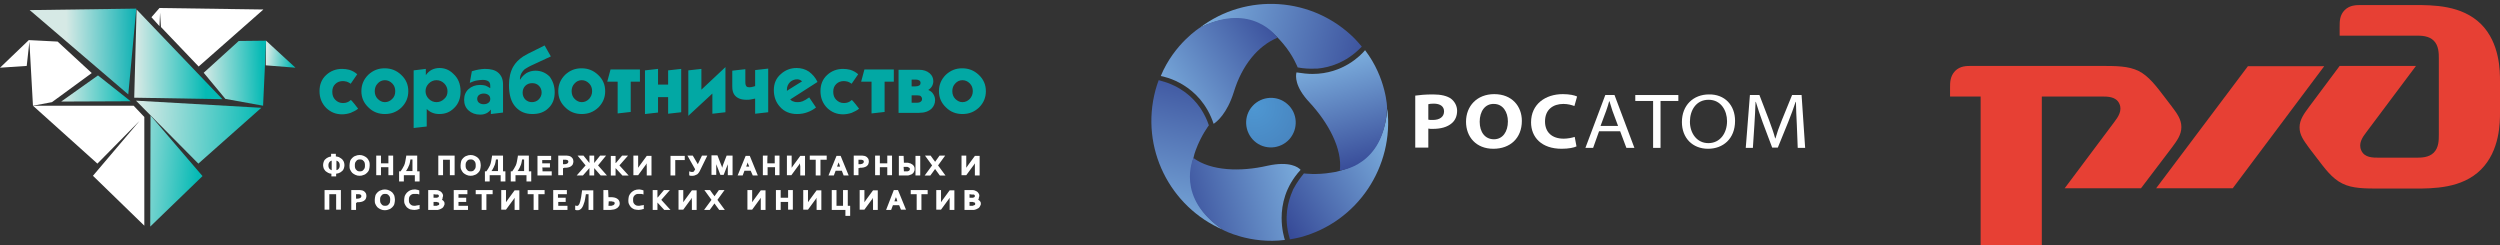 <svg xmlns:xodm="http://www.corel.com/coreldraw/odm/2003" xmlns="http://www.w3.org/2000/svg" xmlns:xlink="http://www.w3.org/1999/xlink" id="&#x421;&#x43B;&#x43E;&#x439;_1" x="0px" y="0px" viewBox="0 0 841.9 82.6" style="enable-background:new 0 0 841.9 82.6;" xml:space="preserve">
<rect x="0" y="0" width="841.9" height="82.6" fill="#333333" stroke="none"/>
<style type="text/css">
	.st0{fill:url(#SVGID_1_);}
	.st1{fill:#FFFFFF;}
	.st2{fill:url(#SVGID_2_);}
	.st3{fill:url(#SVGID_3_);}
	.st4{fill:url(#SVGID_4_);}
	.st5{fill:url(#SVGID_5_);}
	.st6{fill:url(#SVGID_6_);}
	.st7{fill:url(#SVGID_7_);}
	.st8{fill:#02A8A4;}
	.st9{fill:url(#SVGID_8_);}
	.st10{fill:url(#SVGID_9_);}
	.st11{fill:url(#SVGID_10_);}
	.st12{fill:url(#SVGID_11_);}
	.st13{fill:url(#SVGID_12_);}
	.st14{fill:url(#SVGID_13_);}
	.st15{fill:url(#SVGID_14_);}
	.st16{fill:#E74034;}
</style>
<g id="&#x421;&#x43B;&#x43E;&#x439;_x0020_1">
	<g id="_851958648">
		<g id="sb-logo.cdr">
			<g>
				
					<linearGradient id="SVGID_1_" gradientUnits="userSpaceOnUse" x1="768.2" y1="73.228" x2="373.85" y2="67.218" gradientTransform="matrix(6.002991e-02 0 0 -6.002991e-02 0 21.737)">
					<stop offset="0" style="stop-color:#0CB1B3"></stop>
					<stop offset="1" style="stop-color:#D6E9E5"></stop>
				</linearGradient>
				<polygon class="st0" points="10,3.4 45.9,2.9 43.2,31.8     "></polygon>
				<polygon class="st1" points="51,5.8 53.7,2.7 88.7,3.2 66.9,22.4 54.2,9.1 53.9,4.3 53.7,8.8     "></polygon>
				<polygon class="st1" points="0,22.8 9,22.2 9.9,14 11.1,35.6 17.5,34.4 30.9,24.6 19.4,14 9.7,13.5     "></polygon>
				<polygon class="st1" points="31.3,59.2 47,40.7 32.8,55.1 11.1,35.6 45,35.6 48.6,39.4 48.6,76     "></polygon>
				
					<linearGradient id="SVGID_2_" gradientUnits="userSpaceOnUse" x1="732.014" y1="-132.745" x2="351.284" y2="-134.235" gradientTransform="matrix(6.002991e-02 0 0 -6.002991e-02 0 21.737)">
					<stop offset="0" style="stop-color:#05BAB5"></stop>
					<stop offset="1" style="stop-color:#D6E9E5"></stop>
				</linearGradient>
				<polygon class="st2" points="20.6,34.2 33,25.4 44,34.1     "></polygon>
				
					<linearGradient id="SVGID_3_" gradientUnits="userSpaceOnUse" x1="1154.225" y1="58.278" x2="764.375" y2="56.778" gradientTransform="matrix(6.002991e-02 0 0 -6.002991e-02 0 21.737)">
					<stop offset="0" style="stop-color:#05BAB5"></stop>
					<stop offset="1" style="stop-color:#D6E9E5"></stop>
				</linearGradient>
				<polygon class="st3" points="45.2,32.9 74.9,33.4 46,3.2     "></polygon>
				
					<linearGradient id="SVGID_4_" gradientUnits="userSpaceOnUse" x1="1474.755" y1="-47.816" x2="1143.345" y2="-56.876" gradientTransform="matrix(6.002991e-02 0 0 -6.002991e-02 0 21.737)">
					<stop offset="0" style="stop-color:#05BAB5"></stop>
					<stop offset="1" style="stop-color:#D6E9E5"></stop>
				</linearGradient>
				<polygon class="st4" points="88.6,35.6 75.9,33.3 68.6,24.5 80.4,13.8 89.6,13.7     "></polygon>
				
					<linearGradient id="SVGID_5_" gradientUnits="userSpaceOnUse" x1="1645.549" y1="48.29" x2="1497.059" y2="64.86" gradientTransform="matrix(6.002991e-02 0 0 -6.002991e-02 0 21.737)">
					<stop offset="0" style="stop-color:#05BAB5"></stop>
					<stop offset="1" style="stop-color:#D6E9E5"></stop>
				</linearGradient>
				<polygon class="st5" points="99.5,22.8 89.5,22 89.6,13.7     "></polygon>
				
					<linearGradient id="SVGID_6_" gradientUnits="userSpaceOnUse" x1="1457.334" y1="-397.167" x2="778.404" y2="-373.727" gradientTransform="matrix(6.002991e-02 0 0 -6.002991e-02 0 21.737)">
					<stop offset="0" style="stop-color:#05BAB5"></stop>
					<stop offset="1" style="stop-color:#D6E9E5"></stop>
				</linearGradient>
				<polygon class="st6" points="45.8,33.9 88,36.3 66.8,55.1     "></polygon>
				
					<linearGradient id="SVGID_7_" gradientUnits="userSpaceOnUse" x1="1112.678" y1="-619.73" x2="643.938" y2="-580.29" gradientTransform="matrix(6.002991e-02 0 0 -6.002991e-02 0 21.737)">
					<stop offset="0" style="stop-color:#05BAB5"></stop>
					<stop offset="1" style="stop-color:#D6E9E5"></stop>
				</linearGradient>
				<polygon class="st7" points="50.6,76.3 68.2,59.3 50.7,38.9     "></polygon>
			</g>
			<path class="st8" d="M120.6,36.6c-0.7,0.6-1.6,1-2.5,1.4c-0.9,0.3-1.9,0.5-2.9,0.5c-2.1,0-3.8-0.7-5.3-2.1     c-1.5-1.5-2.3-3.4-2.3-5.7c0-2.2,0.7-4,2.2-5.4c1.5-1.4,3.3-2.1,5.4-2.1c0.8,0,1.6,0.1,2.4,0.3c1,0.3,1.9,0.8,2.7,1.5l-2.2,3.2     c-0.4-0.3-0.8-0.5-1.3-0.7c-0.5-0.1-0.9-0.2-1.3-0.2c-1,0-1.9,0.3-2.6,1c-0.7,0.7-1,1.5-1,2.6c0,1.1,0.3,2,1,2.7     c0.7,0.7,1.5,1.1,2.6,1.1c1,0,1.9-0.3,2.6-1C118.2,33.4,120.6,36.6,120.6,36.6z M137.5,30.7c0,2.2-0.8,4-2.3,5.5     c-1.6,1.5-3.4,2.2-5.6,2.2c-2.1,0-4-0.7-5.5-2.2c-1.6-1.5-2.4-3.3-2.4-5.5c0-2.2,0.8-4,2.3-5.5c1.6-1.5,3.4-2.2,5.5-2.2     c2.2,0,4,0.7,5.6,2.2C136.7,26.7,137.5,28.5,137.5,30.7z M133.1,30.7c0-1-0.3-1.9-1-2.6c-0.7-0.7-1.5-1.1-2.5-1.1     c-0.9,0-1.8,0.4-2.4,1.1c-0.7,0.7-1,1.6-1,2.6c0,1,0.3,1.9,1,2.6c0.7,0.7,1.5,1.1,2.4,1.1c1,0,1.8-0.4,2.5-1.1     C132.8,32.6,133.1,31.8,133.1,30.7z M155.1,30.8c0,2.3-0.7,4.2-2.2,5.6c-1.4,1.4-3,2-5,2c-1.7,0-3.1-0.6-4.2-1.7v5.9l-4.4,0.5     V23.7l4.1-0.5v2.1c0.6-0.8,1.2-1.4,2-1.8c0.8-0.4,1.7-0.6,2.6-0.6c1.7,0,3.3,0.6,4.6,1.9C154.3,26.3,155.1,28.3,155.1,30.8z      M150.7,30.7c0-1-0.4-1.9-1.1-2.6c-0.7-0.7-1.6-1.1-2.6-1.1c-1,0-1.9,0.4-2.6,1.1c-0.7,0.7-1.1,1.6-1.1,2.6c0,1,0.4,1.9,1.1,2.6     c0.7,0.7,1.6,1.1,2.6,1.1c1,0,1.9-0.4,2.6-1.1C150.4,32.6,150.7,31.8,150.7,30.7z M169.4,37.9l-4.1,0.5v-1.5     c-0.3,0.4-0.7,0.8-1.2,1.1c-0.7,0.4-1.5,0.6-2.4,0.6c-1.6,0-2.9-0.5-3.9-1.4c-1-0.9-1.5-2.1-1.5-3.6c0-1.5,0.5-2.7,1.5-3.6     c1-0.9,2.3-1.4,3.9-1.4c0.6,0,1.2,0.1,1.7,0.2c0.5,0.2,1.1,0.5,1.7,0.9v-0.8c0-0.7-0.2-1.2-0.6-1.5c-0.4-0.3-1.1-0.5-1.9-0.5     c-0.7,0-1.3,0.1-2,0.2c-0.7,0.1-1.5,0.4-2.4,0.8l0.7-3.9c0.9-0.3,1.8-0.5,2.4-0.6c0.7-0.1,1.4-0.2,2-0.2c2,0,3.5,0.4,4.5,1.3     c1,0.9,1.6,2.1,1.6,3.9L169.4,37.9L169.4,37.9z M165.1,33.3c0-0.5-0.2-1-0.6-1.3c-0.4-0.3-0.9-0.5-1.6-0.5     c-0.7,0-1.2,0.2-1.6,0.5c-0.4,0.3-0.6,0.8-0.6,1.3c0,0.5,0.2,1,0.6,1.3c0.4,0.3,0.9,0.5,1.6,0.5c0.7,0,1.2-0.2,1.6-0.5     C164.9,34.3,165.1,33.9,165.1,33.3z M186.8,31.1c0,2.2-0.7,4-2.1,5.3c-1.4,1.4-3.2,2-5.4,2c-2.4,0-4.2-0.8-5.6-2.3     c-1.6-1.7-2.3-4.2-2.3-7.5c0-2.4,0.5-4.5,1.4-6.1c0.8-1.4,1.9-2.5,3.4-3.5c0.6-0.4,2.1-1.2,4.4-2.3l2.8-1.4l2.1,3.7l-5.6,2.6     c-1.6,0.7-2.6,1.3-3.2,1.7c-0.9,0.8-1.5,1.8-1.6,3v0.6c0.6-1,1.3-1.7,2.2-2.3c0.9-0.5,1.9-0.8,3-0.8c1.9,0,3.5,0.7,4.8,2     C186.2,27.3,186.8,29,186.8,31.1z M182.4,31.2c0-0.9-0.3-1.7-0.9-2.3c-0.6-0.6-1.3-0.9-2.3-0.9c-0.9,0-1.7,0.3-2.3,0.9     c-0.6,0.6-0.9,1.4-0.9,2.3c0,0.9,0.3,1.7,0.9,2.3c0.6,0.6,1.4,0.9,2.2,0.9c0.9,0,1.7-0.3,2.3-0.9S182.4,32.1,182.4,31.2z      M203.8,30.7c0,2.2-0.8,4-2.3,5.5c-1.6,1.5-3.4,2.2-5.6,2.2c-2.1,0-4-0.7-5.5-2.2c-1.6-1.5-2.4-3.3-2.4-5.5c0-2.2,0.8-4,2.3-5.5     c1.6-1.5,3.4-2.2,5.5-2.2c2.2,0,4,0.7,5.6,2.2C203,26.7,203.8,28.5,203.8,30.7L203.8,30.7z M199.4,30.7c0-1-0.3-1.9-1-2.6     c-0.7-0.7-1.5-1.1-2.5-1.1c-0.9,0-1.8,0.4-2.4,1.1c-0.7,0.7-1,1.6-1,2.6c0,1,0.3,1.9,1,2.6c0.7,0.7,1.5,1.1,2.4,1.1     c1,0,1.8-0.4,2.5-1.1C199,32.6,199.4,31.8,199.4,30.7z M215.5,27.5h-3.1v10.2l-4.4,0.5V27.5h-3.5l1.1-4.1h9.9V27.5z M229.4,37.8     l-4.4,0.5v-5.6h-3.4v5.2l-4.4,0.5V23.7l4.4-0.5v5.3h3.4v-4.8l4.4-0.5C229.4,23.2,229.4,37.8,229.4,37.8z M244.3,37.8l-4.4,0.5     v-6.8l-8.1,7.5V23.7l4.4-0.5v7l8.1-7.6V37.8z M258.7,37.8l-4.4,0.5v-5.1c-0.5,0.1-1,0.2-1.5,0.3c-0.4,0.1-0.9,0.1-1.4,0.1     c-2,0-3.3-0.6-4.1-1.7c-0.5-0.7-0.7-1.6-0.7-2.8v-5.3l4.4-0.5v4.3c0,0.7,0.1,1.2,0.4,1.5c0.2,0.2,0.5,0.3,1,0.3     c0.4,0,0.8-0.1,1.2-0.2c0.4-0.1,0.7-0.2,0.7-0.2v-5.4l4.4-0.5L258.7,37.8L258.7,37.8z M275.3,27.6l-9.2,5.9     c0.3,0.3,0.7,0.6,1.2,0.7c0.5,0.2,0.9,0.2,1.4,0.2c0.5,0,1.1-0.1,1.6-0.3c0.7-0.3,1.4-0.7,2.2-1.3l2.3,3.4     c-0.9,0.7-1.8,1.2-2.9,1.6c-1.1,0.4-2.2,0.6-3.5,0.6c-2.3,0-4.3-0.8-5.7-2.4c-1.4-1.5-2.1-3.4-2.1-5.7c0-2.2,0.8-4,2.3-5.3     c1.5-1.4,3.3-2.1,5.4-2.1c1.5,0,2.9,0.4,4.1,1.2C273.6,25,274.6,26.1,275.3,27.6L275.3,27.6z M270.1,27.4     c-0.2-0.2-0.4-0.3-0.7-0.5c-0.3-0.1-0.6-0.2-0.9-0.2c-0.9,0-1.7,0.3-2.4,0.9c-0.7,0.7-1.1,1.5-1.1,2.6v0.4     C264.9,30.6,270.1,27.4,270.1,27.4z M289.3,36.6c-0.7,0.6-1.6,1-2.5,1.4c-0.9,0.3-1.9,0.5-2.9,0.5c-2.1,0-3.8-0.7-5.3-2.1     c-1.5-1.5-2.3-3.4-2.3-5.7c0-2.2,0.7-4,2.2-5.4c1.5-1.4,3.3-2.1,5.4-2.1c0.8,0,1.6,0.1,2.4,0.3c1,0.3,1.9,0.8,2.7,1.5l-2.2,3.2     c-0.4-0.3-0.8-0.5-1.3-0.7c-0.5-0.1-0.9-0.2-1.3-0.2c-1,0-1.9,0.3-2.6,1c-0.7,0.7-1,1.5-1,2.6c0,1.1,0.3,2,1,2.7     c0.7,0.7,1.5,1.1,2.6,1.1c1,0,1.9-0.3,2.6-1C286.9,33.4,289.3,36.6,289.3,36.6z M301,27.5h-3.1v10.2l-4.4,0.5V27.5H290l1.1-4.1     h9.9L301,27.5L301,27.5z M314.9,33.7c0,1.1-0.4,2.1-1.2,2.9c-1,0.9-2.3,1.4-4.2,1.4h-6.9V23.5h6.9c1.5,0,2.7,0.4,3.6,1.2     c0.8,0.7,1.2,1.6,1.2,2.6c0,1.3-0.6,2.3-1.7,3c0.7,0.3,1.3,0.7,1.7,1.4C314.7,32.3,314.9,33,314.9,33.7z M310,27.9     c0-0.3-0.1-0.6-0.4-0.8c-0.3-0.2-0.7-0.3-1.1-0.3H307v2.3h1.1c0.6,0,1.1-0.1,1.4-0.3C309.8,28.7,310,28.4,310,27.9L310,27.9z      M310.5,33.3c0-0.4-0.2-0.7-0.4-0.9s-0.7-0.3-1.3-0.3H307v2.5h1.7c0.6,0,1.1-0.1,1.4-0.4C310.4,34,310.5,33.7,310.5,33.3     L310.5,33.3z M332,30.7c0,2.2-0.8,4-2.3,5.5c-1.6,1.5-3.4,2.2-5.6,2.2c-2.1,0-4-0.7-5.5-2.2c-1.6-1.5-2.4-3.3-2.4-5.5     c0-2.2,0.8-4,2.3-5.5c1.6-1.5,3.4-2.2,5.5-2.2c2.2,0,4,0.7,5.6,2.2C331.2,26.7,332,28.5,332,30.7z M327.6,30.7c0-1-0.3-1.9-1-2.6     c-0.7-0.7-1.5-1.1-2.5-1.1c-0.9,0-1.8,0.4-2.4,1.1c-0.7,0.7-1,1.6-1,2.6c0,1,0.3,1.9,1,2.6c0.7,0.7,1.5,1.1,2.4,1.1     c1,0,1.8-0.4,2.5-1.1C327.2,32.6,327.6,31.8,327.6,30.7z"></path>
			<path class="st1" d="M113.3,52.7c0.4,0.1,0.7,0.1,1,0.3c0.3,0.2,0.7,0.4,0.9,0.6c0.3,0.3,0.4,0.6,0.6,0.9     c0.1,0.4,0.2,0.7,0.2,1.1s-0.1,0.8-0.2,1.1c-0.1,0.3-0.3,0.7-0.6,0.9c-0.3,0.3-0.6,0.5-0.9,0.6c-0.3,0.2-0.7,0.2-1.1,0.3v0.9     h-1.6v-0.9c-0.4,0-0.7-0.1-1.1-0.3c-0.3-0.2-0.7-0.4-0.9-0.6c-0.3-0.3-0.4-0.6-0.6-0.9c-0.1-0.4-0.2-0.7-0.2-1.1s0.1-0.8,0.2-1.1     c0.1-0.3,0.3-0.7,0.6-0.9c0.3-0.3,0.6-0.5,0.9-0.6c0.3-0.2,0.7-0.2,1-0.3v-0.9h1.6V52.7z M124.5,55.7c0,0.5-0.1,0.9-0.2,1.4     c-0.1,0.4-0.4,0.8-0.7,1.1c-0.3,0.3-0.7,0.6-1.1,0.7c-0.4,0.2-0.9,0.3-1.4,0.3c-0.5,0-1-0.1-1.4-0.3c-0.4-0.2-0.8-0.4-1.1-0.7     c-0.3-0.3-0.5-0.7-0.7-1.1c-0.2-0.4-0.2-0.9-0.2-1.4s0.1-0.9,0.2-1.4c0.1-0.4,0.4-0.8,0.7-1.1c0.3-0.3,0.7-0.6,1.1-0.7     c0.4-0.2,0.9-0.3,1.4-0.3c0.5,0,1,0.1,1.4,0.3c0.4,0.2,0.8,0.4,1.1,0.7c0.3,0.3,0.5,0.7,0.7,1.1     C124.5,54.8,124.5,55.3,124.5,55.7z M128.3,55h2.5v-2.6h1.6v6.6h-1.6v-2.7h-2.5v2.7h-1.6v-6.6h1.6C128.3,52.4,128.3,55,128.3,55z      M134.9,57.7c0.2-0.3,0.4-0.6,0.6-0.9c0.2-0.4,0.4-0.7,0.6-1.1c0.2-0.4,0.3-0.9,0.4-1.4c0.1-0.5,0.2-1.1,0.3-1.7l0-0.2h3.7v5.3     h0.8v3.4h-1.6v-2.1H136v2.1h-1.6v-3.4L134.9,57.7L134.9,57.7z M151.5,53.8h-2.3v5.2h-1.6v-6.6h5.5v6.6h-1.6V53.8z M161.9,55.7     c0,0.5-0.1,0.9-0.2,1.4c-0.1,0.4-0.4,0.8-0.7,1.1c-0.3,0.3-0.7,0.6-1.1,0.7c-0.4,0.2-0.9,0.3-1.4,0.3c-0.5,0-1-0.1-1.4-0.3     c-0.4-0.2-0.8-0.4-1.1-0.7c-0.3-0.3-0.5-0.7-0.7-1.1c-0.2-0.4-0.2-0.9-0.2-1.4c0-0.5,0.1-0.9,0.2-1.4c0.1-0.4,0.4-0.8,0.7-1.1     c0.3-0.3,0.7-0.6,1.1-0.7c0.4-0.2,0.9-0.3,1.4-0.3c0.5,0,1,0.1,1.4,0.3c0.4,0.2,0.8,0.4,1.1,0.7c0.3,0.3,0.5,0.7,0.7,1.1     C161.8,54.8,161.9,55.3,161.9,55.7z M163.8,57.7c0.2-0.3,0.4-0.6,0.6-0.9c0.2-0.4,0.4-0.7,0.6-1.1c0.2-0.4,0.3-0.9,0.4-1.4     c0.1-0.5,0.2-1.1,0.3-1.7l0-0.2h3.7v5.3h0.8v3.4h-1.6v-2.1h-3.7v2.1h-1.6v-3.4L163.8,57.7L163.8,57.7z M172.5,57.7     c0.2-0.3,0.4-0.6,0.6-0.9c0.2-0.4,0.4-0.7,0.6-1.1c0.2-0.4,0.3-0.9,0.4-1.4c0.1-0.5,0.2-1.1,0.3-1.7l0-0.2h3.7v5.3h0.8v3.4h-1.6     v-2.1h-3.7v2.1H172v-3.4L172.5,57.7L172.5,57.7z M182.7,57.7h3.1v1.4h-4.8v-6.6h4.6v1.4h-3V55h2.6v1.4h-2.6     C182.7,56.4,182.7,57.7,182.7,57.7z M189.6,56.6v2.4H188v-6.6h2.1c0.3,0,0.6,0,0.8,0c0.2,0,0.4,0.1,0.7,0.1     c0.4,0.1,0.8,0.3,1.1,0.7c0.3,0.3,0.4,0.8,0.4,1.2c0,0.3-0.1,0.6-0.2,0.9c-0.1,0.3-0.4,0.5-0.6,0.7c-0.3,0.2-0.6,0.3-1,0.4     c-0.4,0.1-0.8,0.1-1.3,0.1C189.8,56.7,189.7,56.6,189.6,56.6C189.6,56.6,189.6,56.6,189.6,56.6L189.6,56.6z M198.5,56.6l-2.2,2.5     h-2.1l3-3.4l-2.7-3.3h2l2,2.5v-2.5h1.6v2.5l2-2.5h2l-2.7,3.3l3,3.4h-2.1l-2.2-2.5v2.5h-1.6V56.6z M207.4,54.9l2.1-2.5h2l-2.9,3.3     l3.1,3.4h-2.1l-2.3-2.5v2.5h-1.6v-6.6h1.6V54.9z M217.8,55c-0.2,0.4-0.5,0.7-0.7,1l-2.2,3h-1.6v-6.6h1.6v3.1c0,0.3,0,0.6,0,1     c0.2-0.3,0.5-0.7,0.7-1l2.2-3h1.6v6.6h-1.6V56C217.7,55.7,217.8,55.3,217.8,55L217.8,55z M227.4,53.8v5.3h-1.6v-6.6h4.8v1.4     H227.4z M234.1,57l-2.6-4.6h1.8l1.7,2.9l1.4-2.9h1.8l-2.5,5.1c-0.1,0.3-0.3,0.5-0.5,0.8c-0.2,0.2-0.3,0.4-0.6,0.5     c-0.2,0.1-0.4,0.2-0.7,0.3c-0.3,0.1-0.5,0.1-0.8,0.1c-0.1,0-0.2,0-0.4,0c-0.1,0-0.3,0-0.4-0.1l-0.2,0v-1.4l0.3,0.1     c0.1,0,0.2,0,0.3,0.1c0.1,0,0.2,0,0.3,0c0.1,0,0.2,0,0.3,0c0.1,0,0.2-0.1,0.3-0.1c0.1-0.1,0.2-0.2,0.2-0.3     C234,57.2,234.1,57.1,234.1,57L234.1,57z M243.2,56.5c0.1-0.3,0.2-0.6,0.3-1l1.2-3.1h2v6.6h-1.6v-3.4c0-0.1,0-0.2,0-0.3l-1.4,3.6     h-1.1l-1.4-3.6c0,0.1,0,0.2,0,0.2v3.4h-1.6v-6.6h2l1.2,3.1C243,55.8,243.1,56.1,243.2,56.5L243.2,56.5z M252.8,57.5h-2.1     l-0.6,1.6h-1.7l2.7-6.6h1.4l2.7,6.6h-1.7L252.8,57.5L252.8,57.5z M258.4,55h2.5v-2.6h1.6v6.6H261v-2.7h-2.5v2.7h-1.6v-6.6h1.6     C258.4,52.4,258.4,55,258.4,55z M269.4,55c-0.2,0.4-0.5,0.7-0.7,1l-2.2,3H265v-6.6h1.6v3.1c0,0.3,0,0.6,0,1     c0.2-0.3,0.5-0.7,0.7-1l2.2-3h1.6v6.6h-1.6V56C269.4,55.7,269.4,55.3,269.4,55L269.4,55z M274.8,53.8h-2.1v-1.4h5.7v1.4h-2.1v5.3     h-1.6V53.8z M283.5,57.5h-2.1l-0.6,1.6H279l2.7-6.6h1.4l2.7,6.6h-1.7L283.5,57.5L283.5,57.5z M289.1,56.6v2.4h-1.6v-6.6h2.1     c0.3,0,0.6,0,0.8,0c0.2,0,0.4,0.1,0.7,0.1c0.4,0.1,0.8,0.3,1.1,0.7c0.3,0.3,0.4,0.8,0.4,1.2c0,0.3-0.1,0.6-0.2,0.9     c-0.1,0.3-0.4,0.5-0.6,0.7c-0.3,0.2-0.6,0.3-1,0.4c-0.4,0.1-0.8,0.1-1.3,0.1C289.4,56.7,289.3,56.6,289.1,56.6     C289.1,56.6,289.1,56.6,289.1,56.6L289.1,56.6z M296.3,55h2.5v-2.6h1.6v6.6h-1.6v-2.7h-2.5v2.7h-1.6v-6.6h1.6     C296.3,52.4,296.3,55,296.3,55z M308.3,59.1v-6.6h1.6v6.6H308.3z M304.4,54.8c0.2,0,0.3,0,0.5,0c0.2,0,0.4,0,0.6,0     c0.2,0,0.4,0,0.6,0.1c0.3,0.1,0.6,0.1,0.8,0.3c0.2,0.1,0.4,0.2,0.6,0.4c0.2,0.2,0.3,0.4,0.4,0.6c0.1,0.2,0.1,0.5,0.1,0.7     c0,0.2,0,0.5-0.1,0.7c-0.1,0.2-0.2,0.4-0.3,0.6c-0.2,0.2-0.3,0.3-0.6,0.5c-0.2,0.1-0.5,0.2-0.8,0.3c-0.2,0.1-0.5,0.1-0.7,0.1     c-0.3,0-0.6,0-0.9,0h-1.9v-6.6h1.6L304.4,54.8L304.4,54.8z M314.9,54.5c0.2-0.2,0.3-0.5,0.5-0.7l1-1.4h1.9l-2.4,3.3l2.5,3.4h-1.9     l-1.1-1.5c-0.2-0.2-0.3-0.5-0.5-0.7c-0.2,0.2-0.3,0.5-0.5,0.7l-1.1,1.5h-1.9l2.5-3.4l-2.4-3.3h1.9l1,1.4     C314.6,54,314.7,54.2,314.9,54.5L314.9,54.5z M328.3,55c-0.2,0.4-0.5,0.7-0.7,1l-2.2,3h-1.6v-6.6h1.6v3.1c0,0.3,0,0.6,0,1     c0.2-0.3,0.5-0.7,0.7-1l2.2-3h1.6v6.6h-1.6V56C328.3,55.7,328.3,55.3,328.3,55L328.3,55z M113.2,65.4h-2.3v5.2h-1.6V64h5.5v6.6     h-1.6C113.2,70.7,113.2,65.4,113.2,65.4z M119.9,68.3v2.4h-1.6V64h2.1c0.3,0,0.6,0,0.8,0c0.2,0,0.4,0.1,0.7,0.1     c0.4,0.1,0.8,0.3,1.1,0.7c0.3,0.3,0.4,0.8,0.4,1.2c0,0.3-0.1,0.6-0.2,0.9c-0.1,0.3-0.4,0.5-0.6,0.7c-0.3,0.2-0.6,0.3-1,0.4     c-0.4,0.1-0.8,0.1-1.3,0.1C120.2,68.3,120.1,68.3,119.9,68.3C120,68.3,119.9,68.3,119.9,68.3z M133,67.3c0,0.5-0.1,0.9-0.2,1.4     c-0.1,0.4-0.4,0.8-0.7,1.1c-0.3,0.3-0.7,0.6-1.1,0.7c-0.4,0.2-0.9,0.3-1.4,0.3s-1-0.1-1.4-0.3c-0.4-0.2-0.8-0.4-1.1-0.7     c-0.3-0.3-0.5-0.7-0.7-1.1c-0.2-0.4-0.2-0.9-0.2-1.4c0-0.5,0.1-0.9,0.2-1.4c0.1-0.4,0.4-0.8,0.7-1.1c0.3-0.3,0.7-0.6,1.1-0.7     c0.4-0.2,0.9-0.3,1.4-0.3s1,0.1,1.4,0.3c0.4,0.2,0.8,0.4,1.1,0.7c0.3,0.3,0.5,0.7,0.7,1.1C132.9,66.4,133,66.9,133,67.3z      M139.6,65.3c-0.3,0-0.5,0-0.8,0.1c-0.2,0.1-0.4,0.2-0.6,0.4c-0.2,0.2-0.3,0.4-0.4,0.6c-0.1,0.3-0.1,0.6-0.1,0.9     c0,0.3,0,0.6,0.1,0.9c0.1,0.2,0.2,0.4,0.4,0.6c0.2,0.2,0.4,0.3,0.6,0.4c0.3,0.1,0.6,0.1,0.8,0.1c0.2,0,0.5,0,0.7-0.1     c0.2,0,0.5-0.1,0.7-0.1l0.3-0.1v1.4l-0.2,0c-0.2,0.1-0.5,0.1-0.7,0.2c-0.3,0-0.6,0.1-0.8,0.1c-0.5,0-1-0.1-1.5-0.2     c-0.4-0.2-0.8-0.4-1.1-0.7c-0.3-0.3-0.5-0.7-0.7-1.1c-0.2-0.4-0.2-0.9-0.2-1.3c0-0.5,0.1-0.9,0.2-1.4c0.2-0.4,0.4-0.8,0.7-1.1     c0.3-0.3,0.7-0.6,1.1-0.8c0.5-0.2,1-0.3,1.5-0.3c0.3,0,0.5,0,0.8,0.1c0.2,0,0.5,0.1,0.7,0.2l0.1,0v1.4l-0.3-0.1     c-0.2-0.1-0.5-0.1-0.7-0.1C140,65.3,139.8,65.3,139.6,65.3L139.6,65.3z M148.8,67.2c0,0,0.1,0,0.1,0.1c0.1,0.1,0.3,0.2,0.4,0.3     c0.1,0.1,0.2,0.3,0.3,0.4c0.1,0.2,0.1,0.4,0.1,0.6c0,0.2,0,0.4-0.1,0.5c-0.1,0.2-0.2,0.4-0.3,0.6c-0.2,0.2-0.3,0.4-0.6,0.5     c-0.3,0.2-0.6,0.3-0.9,0.4c-0.1,0-0.2,0-0.3,0.1c-0.1,0-0.2,0-0.3,0c-0.1,0-0.3,0-0.4,0c-0.2,0-0.3,0-0.5,0h-2.1V64h2.4     c0.4,0,0.8,0,1.2,0.2c0.2,0.1,0.4,0.2,0.6,0.3c0.2,0.1,0.3,0.3,0.4,0.4c0.1,0.1,0.2,0.3,0.3,0.5c0.1,0.2,0.1,0.3,0.1,0.5     c0,0.3-0.1,0.6-0.2,0.8C149.1,66.9,149,67.1,148.8,67.2L148.8,67.2z M154.5,69.3h3.1v1.4h-4.8V64h4.6v1.4h-3v1.2h2.6V68h-2.6     V69.3z M162.3,65.4h-2.1V64h5.7v1.4h-2.1v5.3h-1.6V65.4z M173.3,66.6c-0.2,0.4-0.5,0.7-0.7,1l-2.2,3h-1.6V64h1.6v3.1     c0,0.3,0,0.6,0,1c0.2-0.3,0.5-0.7,0.7-1l2.2-3h1.6v6.6h-1.6v-3.1C173.3,67.3,173.3,67,173.3,66.6L173.3,66.6z M179.8,65.4h-2.1     V64h5.7v1.4h-2.1v5.3h-1.6V65.4z M188,69.3h3.1v1.4h-4.8V64h4.6v1.4h-3v1.2h2.6V68H188V69.3z M197.3,65.4     c-0.1,0.6-0.2,1.2-0.3,1.8c-0.1,0.5-0.2,1-0.4,1.4c-0.1,0.3-0.2,0.7-0.4,1c-0.1,0.2-0.3,0.5-0.5,0.7c-0.2,0.2-0.4,0.3-0.6,0.4     c-0.2,0.1-0.5,0.1-0.7,0.1c-0.2,0-0.4,0-0.5-0.1l-0.2,0v-1.5l0.3,0.1c0.1,0,0.2,0,0.3,0c0.1,0,0.2,0,0.3,0c0.1,0,0.1-0.1,0.2-0.2     c0.1-0.1,0.2-0.3,0.3-0.4c0.1-0.3,0.2-0.6,0.3-0.9c0.1-0.5,0.2-1,0.3-1.4c0.1-0.7,0.2-1.4,0.3-2.1l0-0.2h3.8v6.6h-1.6v-5.3     L197.3,65.4L197.3,65.4z M204.9,66.4c0.2,0,0.4,0,0.6,0c0.4,0,0.9,0,1.3,0.1c0.5,0.1,1,0.3,1.4,0.7c0.3,0.3,0.5,0.8,0.5,1.3     c0,0.4-0.1,0.8-0.4,1.1c-0.3,0.4-0.6,0.6-1.1,0.8c-0.3,0.1-0.6,0.2-0.9,0.2c-0.4,0.1-0.8,0.1-1.2,0.1h-1.9V64h1.6L204.9,66.4     L204.9,66.4z M215.1,65.3c-0.3,0-0.5,0-0.8,0.1c-0.2,0.1-0.4,0.2-0.6,0.4c-0.2,0.2-0.3,0.4-0.4,0.6c-0.1,0.3-0.1,0.6-0.1,0.9     c0,0.3,0,0.6,0.1,0.9c0.1,0.2,0.2,0.4,0.4,0.6c0.2,0.2,0.4,0.3,0.6,0.4c0.3,0.1,0.6,0.1,0.8,0.1c0.2,0,0.5,0,0.7-0.1     c0.2,0,0.5-0.1,0.7-0.1l0.3-0.1v1.4l-0.2,0c-0.2,0.1-0.5,0.1-0.7,0.2c-0.3,0-0.6,0.1-0.8,0.1c-0.5,0-1-0.1-1.5-0.2     c-0.4-0.2-0.8-0.4-1.1-0.7c-0.3-0.3-0.5-0.7-0.7-1.1c-0.2-0.4-0.2-0.9-0.2-1.3c0-0.5,0.1-0.9,0.2-1.4c0.2-0.4,0.4-0.8,0.7-1.1     c0.3-0.3,0.7-0.6,1.1-0.8c0.5-0.2,1-0.3,1.5-0.3c0.3,0,0.5,0,0.8,0.1c0.2,0,0.5,0.1,0.7,0.2l0.1,0v1.4l-0.3-0.1     c-0.2-0.1-0.5-0.1-0.7-0.1C215.5,65.3,215.3,65.3,215.1,65.3L215.1,65.3z M221.5,66.5l2.1-2.5h2l-2.9,3.3l3.1,3.4h-2.1l-2.3-2.5     v2.5h-1.6V64h1.6V66.5z M233,66.6c-0.2,0.4-0.5,0.7-0.7,1l-2.2,3h-1.6V64h1.6v3.1c0,0.3,0,0.6,0,1c0.2-0.3,0.5-0.7,0.7-1l2.2-3     h1.6v6.6h-1.6v-3.1C232.9,67.3,233,67,233,66.6L233,66.6z M240.6,66.1c0.2-0.2,0.3-0.5,0.5-0.7l1-1.4h1.9l-2.4,3.3l2.5,3.4h-1.9     l-1.1-1.5c-0.2-0.2-0.3-0.5-0.5-0.7c-0.2,0.2-0.3,0.5-0.5,0.7l-1.1,1.5h-1.9l2.5-3.4l-2.4-3.3h1.9l1,1.4     C240.3,65.6,240.5,65.9,240.6,66.1L240.6,66.1z M256.2,66.6c-0.2,0.4-0.5,0.7-0.7,1l-2.2,3h-1.6V64h1.6v3.1c0,0.3,0,0.6,0,1     c0.2-0.3,0.5-0.7,0.7-1l2.2-3h1.6v6.6h-1.6v-3.1C256.2,67.3,256.2,67,256.2,66.6L256.2,66.6z M262.9,66.6h2.5V64h1.6v6.6h-1.6V68     h-2.5v2.7h-1.6V64h1.6V66.6z M275,66.6c-0.2,0.4-0.5,0.7-0.7,1l-2.2,3h-1.6V64h1.6v3.1c0,0.3,0,0.6,0,1c0.2-0.3,0.5-0.7,0.7-1     l2.2-3h1.6v6.6h-1.6v-3.1C274.9,67.3,275,67,275,66.6z M284.6,70.7h-4.5V64h1.6v5.3h2.2V64h1.6v5.3h0.8v3.4h-1.6V70.7z M294,66.6     c-0.2,0.4-0.5,0.7-0.7,1l-2.2,3h-1.6V64h1.6v3.1c0,0.3,0,0.6,0,1c0.2-0.3,0.5-0.7,0.7-1l2.2-3h1.6v6.6h-1.6v-3.1     C293.9,67.3,293.9,67,294,66.6L294,66.6z M302.8,69.1h-2.1l-0.6,1.6h-1.7L301,64h1.4l2.7,6.6h-1.7L302.8,69.1L302.8,69.1z      M308.8,65.4h-2.1V64h5.7v1.4h-2.1v5.3h-1.6V65.4z M319.8,66.6c-0.2,0.4-0.5,0.7-0.7,1l-2.2,3h-1.6V64h1.6v3.1c0,0.3,0,0.6,0,1     c0.2-0.3,0.5-0.7,0.7-1l2.2-3h1.6v6.6h-1.6v-3.1C319.8,67.3,319.8,67,319.8,66.6L319.8,66.6z M329.4,67.2c0,0,0.1,0,0.1,0.1     c0.1,0.1,0.3,0.2,0.4,0.3c0.1,0.1,0.2,0.3,0.3,0.4c0.1,0.2,0.1,0.4,0.1,0.6c0,0.2,0,0.4-0.1,0.5c-0.1,0.2-0.2,0.4-0.3,0.6     c-0.2,0.2-0.3,0.4-0.6,0.5c-0.3,0.2-0.6,0.3-0.9,0.4c-0.1,0-0.2,0-0.3,0.1c-0.1,0-0.2,0-0.3,0c-0.1,0-0.3,0-0.4,0     c-0.2,0-0.3,0-0.5,0h-2.1V64h2.4c0.4,0,0.8,0,1.2,0.2c0.2,0.1,0.4,0.2,0.6,0.3c0.2,0.1,0.3,0.3,0.4,0.4c0.1,0.1,0.2,0.3,0.3,0.5     c0.1,0.2,0.1,0.3,0.1,0.5c0,0.3-0.1,0.6-0.2,0.8C329.7,66.9,329.5,67.1,329.4,67.2L329.4,67.2z M111.7,57.3v-3.2     c-0.1,0-0.2,0.1-0.3,0.1c-0.2,0.1-0.3,0.2-0.4,0.3c-0.1,0.1-0.2,0.3-0.3,0.5c-0.1,0.2-0.1,0.5-0.1,0.7c0,0.2,0,0.5,0.1,0.7     c0.1,0.2,0.1,0.3,0.3,0.5c0.1,0.1,0.3,0.2,0.4,0.3C111.5,57.3,111.6,57.3,111.7,57.3z M113.3,54.1v3.2c0.1,0,0.2-0.1,0.3-0.1     c0.2-0.1,0.3-0.2,0.4-0.3c0.1-0.1,0.2-0.3,0.3-0.5c0.1-0.2,0.1-0.5,0.1-0.7c0-0.2,0-0.5-0.1-0.7c-0.1-0.2-0.1-0.3-0.3-0.5     c-0.1-0.1-0.3-0.2-0.4-0.3C113.5,54.2,113.4,54.1,113.3,54.1z M122.9,55.7c0-0.3,0-0.6-0.1-0.9c-0.1-0.2-0.2-0.5-0.4-0.6     c-0.1-0.2-0.3-0.3-0.5-0.4c-0.2-0.1-0.4-0.1-0.7-0.1c-0.2,0-0.5,0-0.7,0.1c-0.2,0.1-0.4,0.2-0.5,0.4c-0.2,0.2-0.3,0.4-0.4,0.6     c-0.1,0.3-0.1,0.6-0.1,0.9c0,0.3,0,0.6,0.1,0.9c0.1,0.2,0.2,0.5,0.4,0.6c0.1,0.2,0.3,0.3,0.5,0.4c0.2,0.1,0.4,0.1,0.7,0.1     c0.2,0,0.5,0,0.7-0.1c0.2-0.1,0.4-0.2,0.5-0.4c0.2-0.2,0.3-0.4,0.4-0.6C122.9,56.4,122.9,56,122.9,55.7z M138.2,53.8     c-0.1,0.4-0.1,0.8-0.2,1.1c-0.1,0.4-0.2,0.8-0.4,1.1c-0.1,0.3-0.3,0.7-0.5,1c-0.1,0.2-0.2,0.4-0.4,0.6h2.2v-3.9H138.2z      M160.2,55.7c0-0.3,0-0.6-0.1-0.9c-0.1-0.2-0.2-0.5-0.4-0.6c-0.1-0.2-0.3-0.3-0.5-0.4c-0.2-0.1-0.4-0.1-0.7-0.1     c-0.2,0-0.5,0-0.7,0.1c-0.2,0.1-0.4,0.2-0.5,0.4c-0.2,0.2-0.3,0.4-0.4,0.6c-0.1,0.3-0.1,0.6-0.1,0.9c0,0.3,0,0.6,0.1,0.9     c0.1,0.2,0.2,0.4,0.4,0.6c0.1,0.2,0.3,0.3,0.5,0.4c0.2,0.1,0.4,0.1,0.7,0.1c0.2,0,0.5,0,0.7-0.1c0.2-0.1,0.4-0.2,0.5-0.4     c0.2-0.2,0.3-0.4,0.4-0.6C160.2,56.4,160.2,56,160.2,55.7z M167,53.8c-0.1,0.4-0.1,0.8-0.2,1.1c-0.1,0.4-0.2,0.8-0.4,1.1     c-0.1,0.3-0.3,0.7-0.5,1c-0.1,0.2-0.2,0.4-0.4,0.6h2.2v-3.9H167z M175.8,53.8c-0.1,0.4-0.1,0.8-0.2,1.1c-0.1,0.4-0.2,0.8-0.4,1.1     c-0.1,0.3-0.3,0.7-0.5,1c-0.1,0.2-0.2,0.4-0.4,0.6h2.2v-3.9H175.8z M189.6,55.3C189.6,55.3,189.6,55.3,189.6,55.3     c0.2,0,0.3,0,0.4,0c0.2,0,0.5,0,0.7-0.1c0.1,0,0.3-0.1,0.4-0.2c0.1-0.1,0.2-0.1,0.2-0.2c0-0.1,0.1-0.2,0.1-0.3     c0-0.1,0-0.2-0.1-0.4c-0.1-0.1-0.2-0.2-0.3-0.2c-0.1,0-0.2-0.1-0.4-0.1c-0.2,0-0.4,0-0.6,0h-0.4L189.6,55.3L189.6,55.3z      M251.8,54.7c-0.1,0.4-0.3,0.7-0.4,1.1l-0.1,0.3h1l-0.1-0.3C252,55.5,251.9,55.1,251.8,54.7L251.8,54.7z M282.4,54.7     c-0.1,0.4-0.3,0.7-0.4,1.1l-0.1,0.3h1l-0.1-0.3C282.7,55.5,282.6,55.1,282.4,54.7L282.4,54.7z M289.1,55.3     C289.1,55.3,289.1,55.3,289.1,55.3c0.2,0,0.3,0,0.4,0c0.2,0,0.5,0,0.7-0.1c0.1,0,0.3-0.1,0.4-0.2c0.1-0.1,0.2-0.1,0.2-0.2     c0-0.1,0.1-0.2,0.1-0.3c0-0.1,0-0.2-0.1-0.4c-0.1-0.1-0.2-0.2-0.3-0.2c-0.1,0-0.2-0.1-0.4-0.1c-0.2,0-0.4,0-0.6,0h-0.4     C289.1,53.8,289.1,55.3,289.1,55.3z M304.4,57.7h0.4c0.2,0,0.4,0,0.6,0c0.2,0,0.3,0,0.5-0.1c0.2-0.1,0.3-0.1,0.4-0.3     c0.1-0.1,0.1-0.2,0.1-0.4c0-0.2,0-0.3-0.2-0.4c-0.1-0.1-0.4-0.2-0.6-0.3c-0.1,0-0.2,0-0.4,0c-0.1,0-0.3,0-0.4,0     c-0.2,0-0.3,0-0.5,0L304.4,57.7L304.4,57.7z M119.9,66.9C119.9,66.9,120,66.9,119.9,66.9c0.2,0,0.3,0,0.4,0c0.2,0,0.5,0,0.7-0.1     c0.1,0,0.3-0.1,0.4-0.2c0.1-0.1,0.2-0.1,0.2-0.2c0-0.1,0.1-0.2,0.1-0.3c0-0.1,0-0.2-0.1-0.4c-0.1-0.1-0.2-0.2-0.3-0.2     c-0.1,0-0.2-0.1-0.4-0.1c-0.2,0-0.4,0-0.6,0h-0.4V66.9z M131.4,67.3c0-0.3,0-0.6-0.1-0.9c-0.1-0.2-0.2-0.5-0.4-0.6     c-0.1-0.2-0.3-0.3-0.5-0.4c-0.2-0.1-0.4-0.1-0.7-0.1c-0.2,0-0.5,0-0.7,0.1c-0.2,0.1-0.4,0.2-0.5,0.4c-0.2,0.2-0.3,0.4-0.4,0.6     c-0.1,0.3-0.1,0.6-0.1,0.9c0,0.3,0,0.6,0.1,0.9c0.1,0.2,0.2,0.4,0.4,0.6c0.1,0.2,0.3,0.3,0.5,0.4c0.2,0.1,0.4,0.1,0.7,0.1     c0.2,0,0.5,0,0.7-0.1c0.2-0.1,0.4-0.2,0.5-0.4c0.2-0.2,0.3-0.4,0.4-0.6C131.3,68,131.4,67.7,131.4,67.3z M146,68v1.3h0.5     c0.2,0,0.3,0,0.5,0c0.1,0,0.2,0,0.3-0.1c0.1,0,0.2-0.1,0.3-0.1c0.1,0,0.1-0.1,0.2-0.1c0,0,0.1-0.1,0.1-0.2c0-0.1,0-0.1,0-0.2     c0-0.1,0-0.2-0.1-0.3c-0.1-0.1-0.2-0.2-0.4-0.2c-0.1,0-0.2,0-0.3-0.1c-0.2,0-0.3,0-0.5,0H146z M146,65.4v1.2h0.8     c0.2,0,0.5,0,0.6-0.1c0.1,0,0.2-0.1,0.3-0.2c0.1-0.1,0.1-0.2,0.1-0.3c0-0.1,0-0.2-0.1-0.3c-0.1-0.1-0.2-0.2-0.3-0.2     c-0.1,0-0.2,0-0.3,0c-0.1,0-0.3,0-0.4,0L146,65.4L146,65.4z M204.9,69.3h0.3c0.2,0,0.4,0,0.6,0c0.1,0,0.3,0,0.4-0.1     c0.2,0,0.4-0.1,0.6-0.3c0.1-0.1,0.2-0.3,0.2-0.4c0-0.1,0-0.3-0.1-0.4c-0.1-0.1-0.3-0.2-0.5-0.2c-0.1,0-0.3,0-0.4-0.1     c-0.2,0-0.3,0-0.5,0c-0.2,0-0.3,0-0.5,0L204.9,69.3L204.9,69.3z M301.7,66.4c-0.1,0.4-0.3,0.7-0.4,1.1l-0.1,0.3h1l-0.1-0.3     C302,67.1,301.9,66.7,301.7,66.4z M326.5,68v1.3h0.5c0.2,0,0.3,0,0.5,0c0.1,0,0.2,0,0.3-0.1c0.1,0,0.2-0.1,0.3-0.1     c0.1,0,0.1-0.1,0.2-0.1c0,0,0.1-0.1,0.1-0.2c0-0.1,0-0.1,0-0.2c0-0.1,0-0.2-0.1-0.3c-0.1-0.1-0.2-0.2-0.4-0.2     c-0.1,0-0.2,0-0.3-0.1c-0.2,0-0.3,0-0.5,0H326.5L326.5,68z M326.5,65.4v1.2h0.8c0.2,0,0.5,0,0.6-0.1c0.1,0,0.2-0.1,0.3-0.2     c0.1-0.1,0.1-0.2,0.1-0.3c0-0.1,0-0.2-0.1-0.3c-0.1-0.1-0.2-0.2-0.3-0.2c-0.1,0-0.2,0-0.3,0c-0.1,0-0.3,0-0.4,0L326.5,65.4     L326.5,65.4z"></path>
		</g>
		<g>
			<g>
				
					<radialGradient id="SVGID_8_" cx="7079.62" cy="-238.46" r="715.67" gradientTransform="matrix(0.134 0 0 -0.134 -526.342 3.993)" gradientUnits="userSpaceOnUse">
					<stop offset="0" style="stop-color:#4E97D2"></stop>
					<stop offset="1" style="stop-color:#2C306A"></stop>
				</radialGradient>
				<path class="st9" d="M434.2,46.9c-3.1,3.4-8.4,3.7-11.8,0.6c-3.4-3.1-3.7-8.4-0.6-11.8c3.1-3.4,8.4-3.7,11.8-0.6      C437,38.1,437.3,43.4,434.2,46.9z"></path>
				
					<linearGradient id="SVGID_9_" gradientUnits="userSpaceOnUse" x1="6649.542" y1="311.346" x2="7758.042" y2="34.426" gradientTransform="matrix(6.002991e-02 0 0 -6.002991e-02 0 21.737)">
					<stop offset="0" style="stop-color:#83B9E5"></stop>
					<stop offset="1" style="stop-color:#354896"></stop>
				</linearGradient>
				<path class="st10" d="M430.2,12.6c0.7,0.7,1.3,1.4,1.9,2.1c3.4,4,4.9,8,4.9,8c2.1,0.4,4.1,0.5,6,0.4c0.1,0,0.2,0,0.4,0      c0.1,0,0.2,0,0.3,0c4.1-0.4,9.5-2,14.4-6.9c0.2-0.2,0.3-0.3,0.5-0.5c-0.8-0.9-1.5-1.8-2.4-2.7C442-1.2,419.7-2.5,404.1,9.3      C416.4,3.3,424.9,7.4,430.2,12.6L430.2,12.6z"></path>
				
					<linearGradient id="SVGID_10_" gradientUnits="userSpaceOnUse" x1="6555.942" y1="-1058.44" x2="6801.002" y2="36.87" gradientTransform="matrix(6.002991e-02 0 0 -6.002991e-02 0 21.737)">
					<stop offset="0" style="stop-color:#83B9E5"></stop>
					<stop offset="1" style="stop-color:#354896"></stop>
				</linearGradient>
				<path class="st11" d="M401.9,53.2c0.2-1,0.5-1.9,0.8-2.7c1.8-4.9,4.4-8.3,4.4-8.3c-0.7-2.1-1.6-3.8-2.6-5.4      c-0.1-0.1-0.1-0.2-0.2-0.3c-0.1-0.1-0.1-0.2-0.2-0.3c-2.4-3.4-6.4-7.2-13.2-9c-0.2-0.1-0.5-0.1-0.7-0.2      c-0.4,1.1-0.8,2.2-1.1,3.4c-5.2,19.5,4.9,39.3,22.8,47C400.7,69.8,400,60.4,401.9,53.2z"></path>
				
					<linearGradient id="SVGID_11_" gradientUnits="userSpaceOnUse" x1="7893.915" y1="-407.476" x2="7153.435" y2="-857.226" gradientTransform="matrix(6.002991e-02 0 0 -6.002991e-02 0 21.737)">
					<stop offset="0" style="stop-color:#83B9E5"></stop>
					<stop offset="1" style="stop-color:#354896"></stop>
				</linearGradient>
				<path class="st12" d="M451.3,57.5c-0.9,0.3-1.9,0.5-2.8,0.6c-5.2,0.9-9.4,0.3-9.4,0.3c-1.4,1.7-2.5,3.3-3.4,5      c-0.1,0.1-0.1,0.2-0.2,0.3c0,0.1-0.1,0.2-0.1,0.3c-1.7,3.8-3.1,9.2-1.2,15.9c0.1,0.2,0.1,0.5,0.2,0.7c1.2-0.2,2.3-0.4,3.5-0.7      c19.4-5.2,31.6-23.9,29.3-43.3C466.2,50.2,458.4,55.5,451.3,57.5L451.3,57.5z"></path>
				
					<linearGradient id="SVGID_12_" gradientUnits="userSpaceOnUse" x1="6456.427" y1="-268.507" x2="7218.087" y2="233.613" gradientTransform="matrix(6.002991e-02 0 0 -6.002991e-02 0 21.737)">
					<stop offset="0" style="stop-color:#83B9E5"></stop>
					<stop offset="1" style="stop-color:#354896"></stop>
				</linearGradient>
				<path class="st13" d="M404.1,9.3c0,0-8.7,5.4-13.2,16.3c1.2,0.2,13.3,2.6,17.8,16.1c1.1-0.7,4.5-3.4,6.8-10.7      c2.7-8.9,8-15.5,14.7-18.3C430.2,12.6,421.6,0.4,404.1,9.3z"></path>
				
					<linearGradient id="SVGID_13_" gradientUnits="userSpaceOnUse" x1="7409.655" y1="-628.959" x2="6571.965" y2="-857.079" gradientTransform="matrix(6.002991e-02 0 0 -6.002991e-02 0 21.737)">
					<stop offset="0" style="stop-color:#83B9E5"></stop>
					<stop offset="1" style="stop-color:#354896"></stop>
				</linearGradient>
				<path class="st14" d="M431.6,73.4c0-4.5,1.2-10.5,6.3-16.1l0.1-0.1c-0.8-0.9-3.7-3-11.1-1.4c-9.1,2.1-19.1,1.8-25-2.6      c0,0-6.3,13.5,10.1,24.3c0,0,9,4.8,20.7,3.3C432.5,80.2,431.6,77.3,431.6,73.4L431.6,73.4z"></path>
				
					<linearGradient id="SVGID_14_" gradientUnits="userSpaceOnUse" x1="7463.614" y1="97.633" x2="7645.044" y2="-596.917" gradientTransform="matrix(6.002991e-02 0 0 -6.002991e-02 0 21.737)">
					<stop offset="0" style="stop-color:#83B8E4"></stop>
					<stop offset="1" style="stop-color:#354896"></stop>
				</linearGradient>
				<path class="st15" d="M459.7,16.9c-1.3,1.6-7.4,8-17.7,8c-1.6,0-3.4-0.2-5.3-0.5l-0.1,0c-0.3,1.2-0.6,4.8,4.4,10.1      c6.3,6.8,11.1,15.6,10.2,22.9c0,0,14.9-1.3,15.9-20.9C467.2,36.5,466.9,26.3,459.7,16.9L459.7,16.9z"></path>
			</g>
			<g>
				<path class="st1" d="M481,40.3c0.4,0.1,0.8,0.1,1.5,0.1c2.4,0,3.8-1.1,3.8-2.9c0-1.6-1.2-2.6-3.5-2.6c-0.9,0-1.5,0.1-1.8,0.2      V40.3z M476.6,32.2c1.4-0.2,3.3-0.4,6-0.4c2.7,0,4.7,0.5,6,1.4c1.2,0.9,2.1,2.4,2.1,4.1c0,1.7-0.6,3.2-1.8,4.2      c-1.5,1.3-3.7,1.9-6.4,1.9c-0.6,0-1.1,0-1.5-0.1v6.4h-4.4C476.6,49.8,476.6,32.2,476.6,32.2z"></path>
				<path class="st1" d="M498.3,41c0,3.5,1.8,5.9,4.8,5.9c3,0,4.7-2.6,4.7-6c0-3.2-1.7-5.9-4.7-5.9C500.1,34.9,498.3,37.5,498.3,41      L498.3,41z M512.5,40.7c0,5.8-3.9,9.4-9.6,9.4c-5.8,0-9.2-4-9.2-9.1c0-5.3,3.7-9.3,9.5-9.3C509.2,31.7,512.5,35.8,512.5,40.7z"></path>
				<path class="st1" d="M530.9,49.3c-0.8,0.4-2.6,0.8-5,0.8c-6.8,0-10.3-3.9-10.3-8.9c0-6.1,4.8-9.5,10.7-9.5c2.3,0,4,0.4,4.8,0.8      l-0.9,3.2c-0.9-0.3-2.1-0.7-3.7-0.7c-3.5,0-6.2,1.9-6.2,5.9c0,3.6,2.3,5.8,6.3,5.8c1.3,0,2.8-0.3,3.7-0.6L530.9,49.3L530.9,49.3      z"></path>
				<path class="st1" d="M544.9,42.4l-1.9-5.1c-0.4-1.2-0.7-2.2-1-3.2h-0.1c-0.3,1.1-0.6,2.1-1,3.2l-1.9,5.1H544.9z M538.5,44.2      l-2,5.6h-2.6l6.7-17.8h3.1l6.7,17.8h-2.7l-2.1-5.6H538.5z"></path>
				<polygon class="st1" points="556.7,34 550.7,34 550.7,32 565.2,32 565.2,34 559.2,34 559.2,49.8 556.7,49.8     "></polygon>
				<path class="st1" d="M569.1,41c0,3.8,2.3,7.2,6.2,7.2c4,0,6.3-3.4,6.3-7.4c0-3.5-2-7.2-6.2-7.2C571.2,33.6,569.1,37.1,569.1,41      L569.1,41z M584.3,40.7c0,6.1-4.1,9.4-9.1,9.4c-5.2,0-8.8-3.6-8.8-9c0-5.7,3.9-9.3,9.1-9.3C580.8,31.7,584.3,35.4,584.3,40.7z"></path>
				<path class="st1" d="M605.1,42c-0.1-2.5-0.3-5.5-0.3-7.7h-0.1c-0.7,2.1-1.5,4.3-2.5,6.8l-3.5,8.6h-1.9l-3.2-8.5      c-0.9-2.5-1.7-4.8-2.3-6.9h-0.1c-0.1,2.2-0.2,5.2-0.4,7.9l-0.5,7.6h-2.4l1.4-17.8h3.2l3.3,8.6c0.8,2.2,1.5,4.1,2,6h0.1      c0.5-1.8,1.2-3.8,2.1-6l3.5-8.6h3.2l1.2,17.8h-2.5L605.1,42z"></path>
			</g>
		</g>
		<g>
			<path class="st16" d="M787.9,9v3h25.7c1.7,0,4.3,0,6,1.7c1.7,1.7,1.7,4.3,1.7,6v25.7c0,1.7,0,4.3-1.7,6c-1.7,1.7-4.3,1.7-6,1.7     h-12.4c-2.2,0-4.9,0-6-2.4c-1.1-2.4,0.4-4.5,1.7-6.2l16.7-22.3h-25.7L777.6,36c-1.7,2.3-3.2,4.3-3.2,6.9c0,2.6,1.4,4.4,3.2,6.9     l2.6,3.4c2.6,3.4,5.1,6.9,8.6,8.6c3.4,1.7,7.5,1.7,13.1,1.7H813c6.4,0,16.1,0,22.5-6.4c6.4-6.4,6.4-15.9,6.4-19.3V27.4     c0-3.4,0-12.9-6.4-19.3C829,1.7,819.4,1.7,813,1.7h-17.8c-1.7,0-3.9,0-5.6,1.7C787.9,5.1,787.9,7.2,787.9,9z"></path>
			<polygon class="st16" points="757,22.3 782.7,22.3 751.9,63.4 726.1,63.4    "></polygon>
			<path class="st16" d="M656.7,29.5c0-1.7,0-3.8,1.7-5.6c1.7-1.7,3.8-1.7,5.6-1.7h43.1c5.6,0,9.6,0,13.1,1.7c3.4,1.7,6,5.2,8.6,8.6     l2.6,3.4c1.8,2.4,3.2,4.3,3.2,6.9c0,2.6-1.5,4.6-3.2,6.9L721,63.4h-25.7L712,41.1c1.3-1.7,2.8-3.9,1.7-6.2     c-1.1-2.4-3.9-2.4-6-2.4h-20.1V84H667V32.5h-10.3L656.7,29.5L656.7,29.5z"></path>
		</g>
	</g>
</g>
</svg>